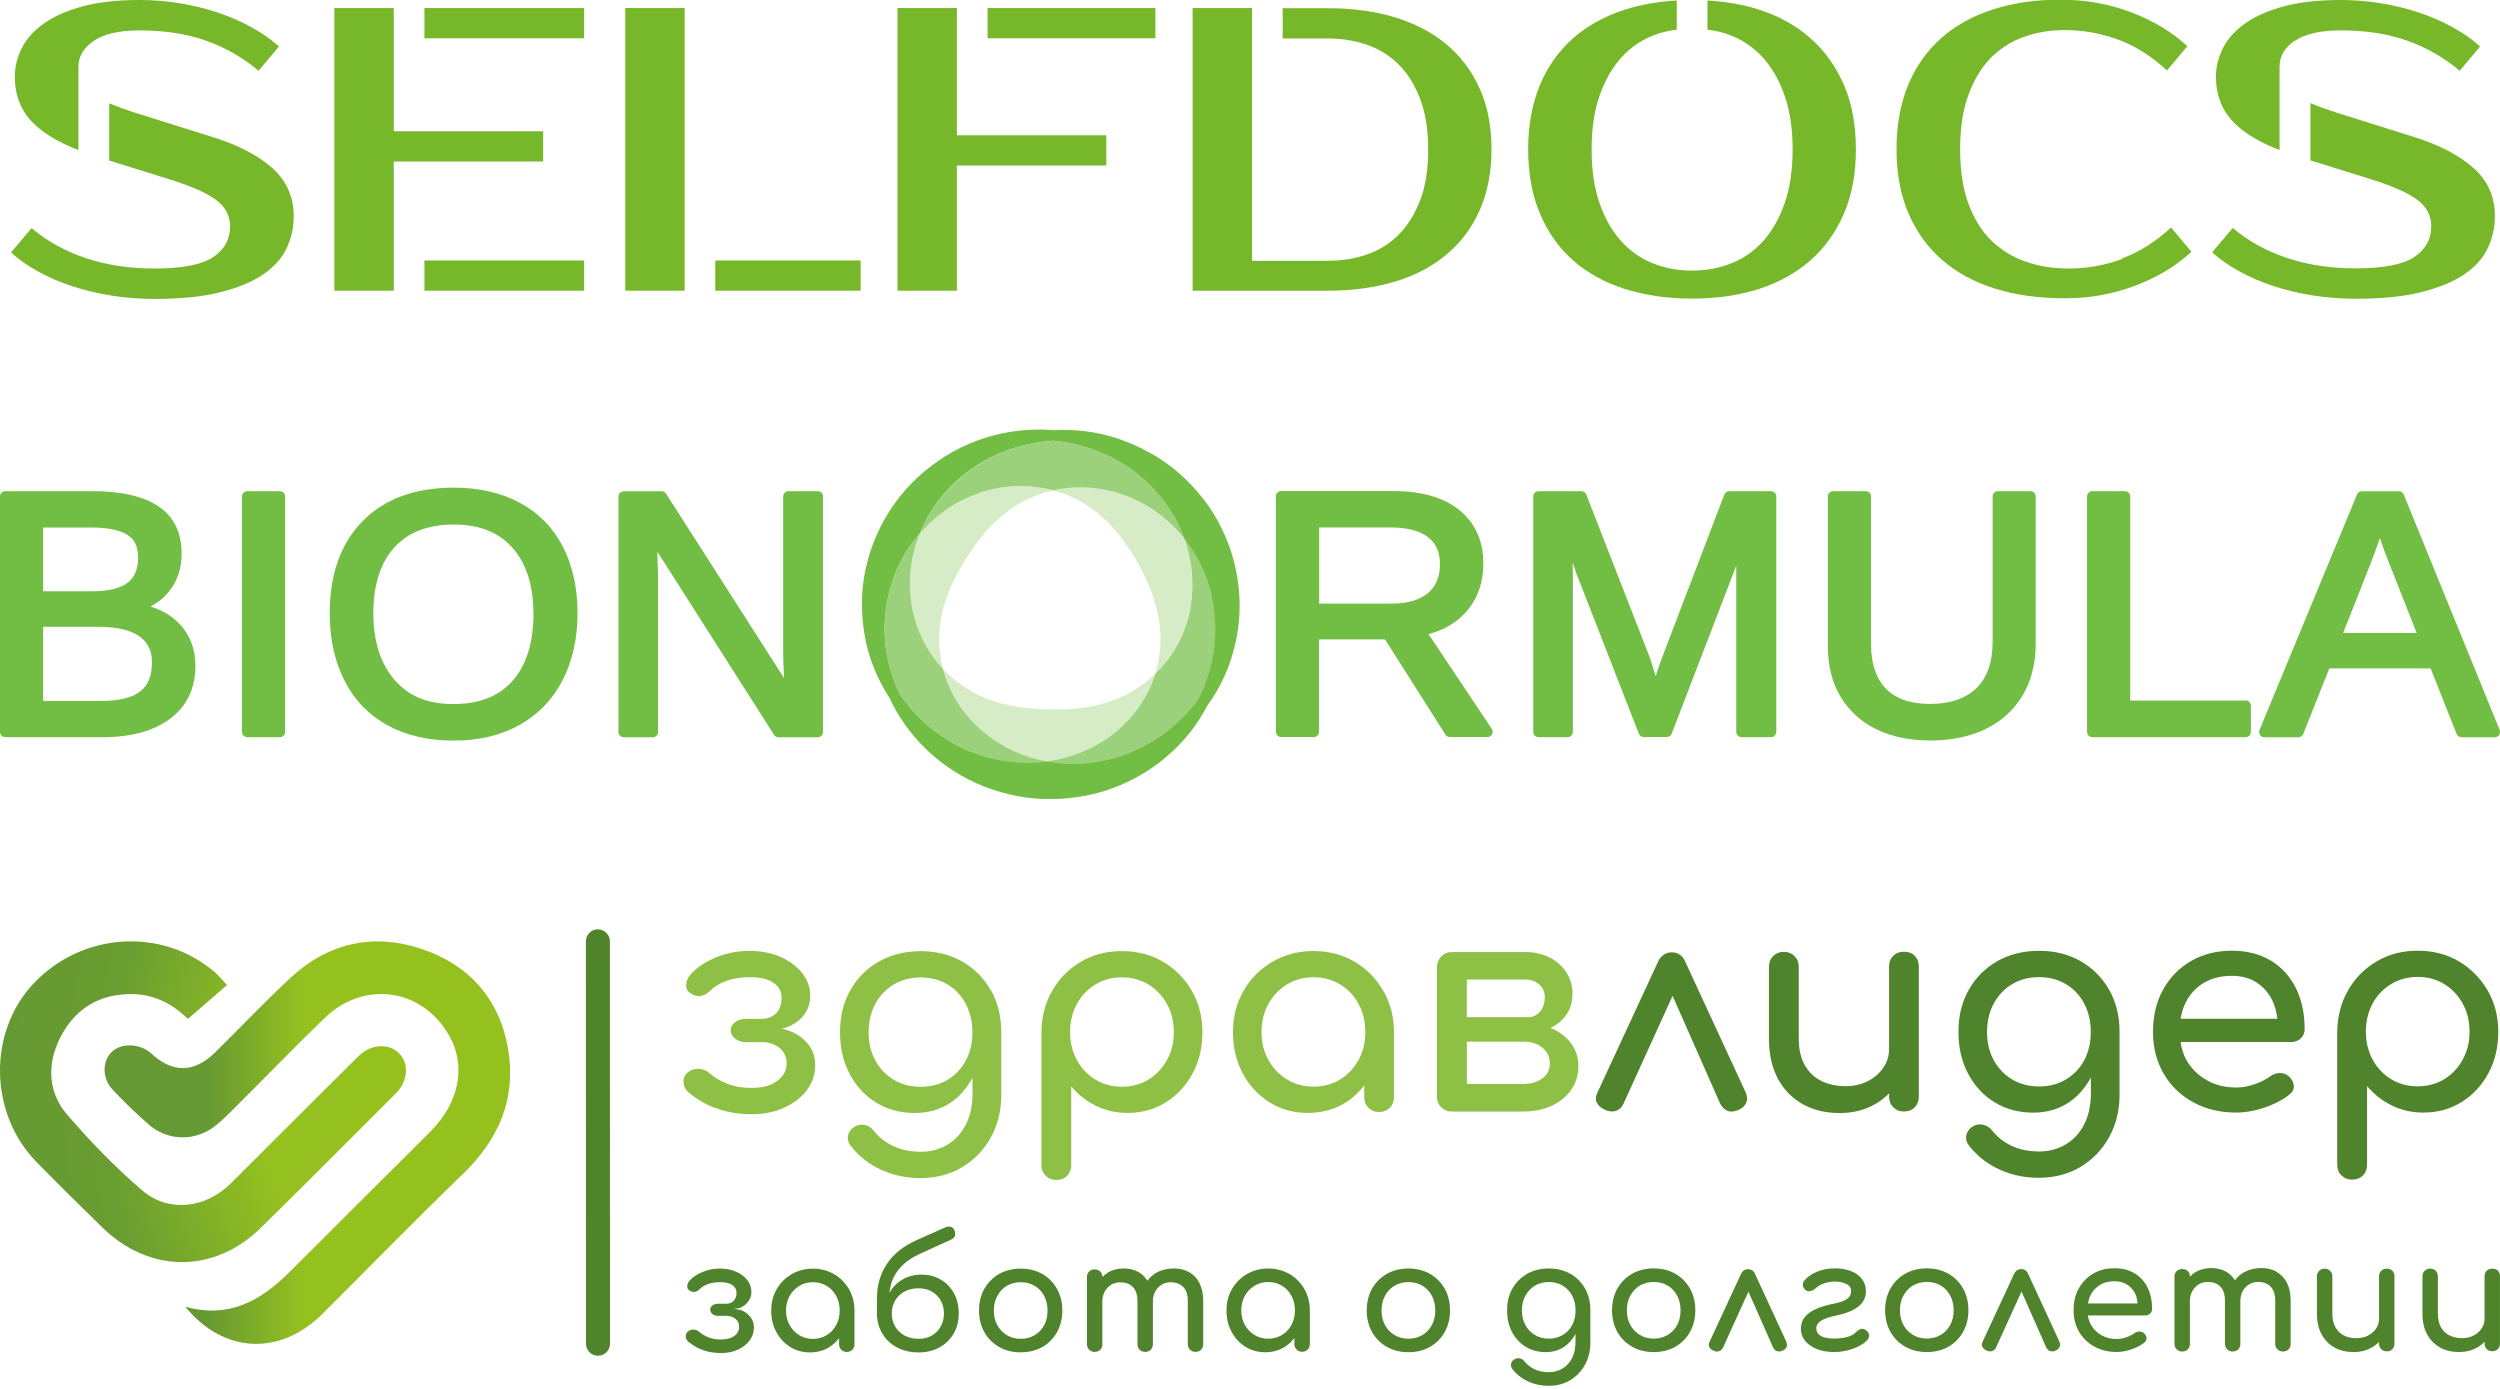 <svg width="360" height="200" viewBox="0 0 360 200" fill="none" xmlns="http://www.w3.org/2000/svg">
<g clip-path="url(#clip0_1281_389)">
<path d="M114.251 148.687C113.724 148.428 113.148 148.249 112.548 148.136C112.994 148.039 113.424 147.893 113.837 147.699C114.689 147.294 115.378 146.72 115.897 145.975C116.416 145.23 116.676 144.372 116.676 143.393C116.676 142.219 116.295 141.143 115.54 140.164C114.778 139.184 113.74 138.399 112.426 137.808C111.113 137.217 109.596 136.926 107.877 136.926C106.223 136.926 104.642 137.242 103.125 137.857C101.609 138.472 100.401 139.273 99.508 140.253C99.087 140.698 98.86 141.192 98.811 141.726C98.771 142.26 98.933 142.665 99.298 142.94C99.776 143.304 100.271 143.466 100.79 143.425C101.309 143.385 101.795 143.134 102.241 142.689C102.89 142.041 103.701 141.556 104.682 141.216C105.663 140.884 106.758 140.714 107.966 140.714C109.45 140.714 110.594 140.981 111.372 141.515C112.159 142.041 112.548 142.77 112.548 143.701C112.548 144.542 112.321 145.239 111.859 145.797C111.397 146.355 110.699 146.663 109.775 146.72H107.415C106.799 146.72 106.28 146.882 105.858 147.181C105.436 147.489 105.225 147.885 105.225 148.355C105.225 148.824 105.436 149.237 105.858 149.569C106.28 149.909 106.799 150.071 107.415 150.071H109.815C110.797 150.095 111.616 150.378 112.281 150.929C112.937 151.471 113.27 152.207 113.27 153.13C113.27 154.166 112.816 155.016 111.899 155.672C110.991 156.335 109.759 156.659 108.218 156.659C106.904 156.659 105.736 156.457 104.723 156.052C103.709 155.647 102.866 155.154 102.201 154.563C101.779 154.174 101.268 153.956 100.668 153.915C100.06 153.875 99.557 154.02 99.135 154.36C98.657 154.725 98.422 155.194 98.422 155.769C98.422 156.343 98.649 156.837 99.095 157.258C99.768 157.841 100.563 158.383 101.471 158.869C102.379 159.362 103.409 159.743 104.544 160.026C105.68 160.309 106.92 160.447 108.266 160.447C110.002 160.447 111.559 160.131 112.937 159.5C114.316 158.869 115.403 158.027 116.197 156.959C116.992 155.898 117.389 154.692 117.389 153.349C117.389 152.313 117.105 151.39 116.546 150.597C115.978 149.804 115.216 149.164 114.251 148.687Z" fill="#8FC046"/>
<path d="M142.657 142.568C141.66 140.819 140.297 139.443 138.554 138.456C136.818 137.46 134.823 136.967 132.577 136.967C130.331 136.967 128.296 137.468 126.56 138.456C124.825 139.443 123.454 140.819 122.457 142.568C121.46 144.324 120.965 146.339 120.965 148.638C120.965 150.937 121.427 152.912 122.36 154.668C123.284 156.424 124.557 157.792 126.171 158.78C127.785 159.775 129.642 160.269 131.75 160.269C133.688 160.269 135.399 159.767 136.883 158.78C138.197 157.906 139.219 156.683 140.038 155.21V157.412C140.038 159.233 139.705 160.771 139.032 162.034C138.359 163.296 137.459 164.243 136.324 164.891C135.188 165.538 133.94 165.854 132.602 165.854C131.142 165.854 129.836 165.587 128.685 165.061C127.533 164.535 126.585 163.79 125.822 162.835C125.49 162.39 125.044 162.106 124.5 161.993C123.957 161.88 123.43 161.993 122.927 162.325C122.481 162.632 122.206 163.037 122.108 163.547C122.011 164.049 122.141 164.543 122.506 165.02C123.714 166.534 125.19 167.683 126.925 168.468C128.66 169.253 130.526 169.642 132.52 169.642C134.823 169.642 136.851 169.108 138.602 168.047C140.354 166.979 141.724 165.546 142.706 163.741C143.687 161.936 144.181 159.929 144.181 157.711V148.638C144.181 146.339 143.679 144.324 142.681 142.568H142.657ZM136.453 155.486C135.334 156.157 134.045 156.497 132.585 156.497C131.126 156.497 129.836 156.165 128.709 155.494C127.59 154.822 126.706 153.899 126.057 152.725C125.409 151.552 125.084 150.192 125.084 148.654C125.084 147.116 125.409 145.748 126.049 144.559C126.69 143.369 127.582 142.438 128.701 141.766C129.82 141.094 131.118 140.755 132.577 140.755C134.037 140.755 135.326 141.094 136.445 141.766C137.564 142.438 138.448 143.369 139.073 144.559C139.697 145.748 140.021 147.116 140.021 148.654C140.021 150.192 139.705 151.552 139.073 152.725C138.44 153.899 137.564 154.822 136.445 155.494L136.453 155.486Z" fill="#8FC046"/>
<path d="M167.465 138.488C165.729 137.46 163.75 136.958 161.529 136.958C159.339 136.958 157.377 137.468 155.641 138.488C153.906 139.508 152.527 140.9 151.522 142.665C150.508 144.437 149.989 146.42 149.965 148.63V167.78C149.965 168.395 150.176 168.913 150.581 169.31C150.987 169.715 151.497 169.917 152.114 169.917C152.73 169.917 153.273 169.715 153.671 169.31C154.06 168.905 154.255 168.395 154.255 167.78V156.441C155.236 157.614 156.42 158.545 157.806 159.233C159.201 159.921 160.718 160.261 162.372 160.261C164.424 160.261 166.256 159.751 167.886 158.731C169.516 157.711 170.797 156.327 171.738 154.571C172.679 152.823 173.149 150.84 173.149 148.622C173.149 146.404 172.63 144.429 171.608 142.657C170.587 140.892 169.208 139.5 167.465 138.48V138.488ZM168.04 152.644C167.383 153.834 166.491 154.773 165.372 155.461C164.253 156.149 162.972 156.489 161.545 156.489C160.142 156.489 158.877 156.149 157.733 155.461C156.598 154.773 155.706 153.834 155.066 152.644C154.417 151.455 154.092 150.119 154.092 148.63C154.092 147.141 154.417 145.765 155.066 144.575C155.714 143.385 156.598 142.446 157.733 141.766C158.869 141.078 160.134 140.738 161.545 140.738C162.972 140.738 164.253 141.078 165.372 141.766C166.491 142.454 167.383 143.385 168.04 144.575C168.705 145.765 169.03 147.116 169.03 148.63C169.03 150.143 168.705 151.455 168.04 152.644Z" fill="#8FC046"/>
<path d="M199.182 142.657C198.16 140.892 196.782 139.5 195.038 138.48C193.303 137.46 191.341 136.95 189.151 136.95C186.962 136.95 184.991 137.46 183.24 138.488C181.488 139.508 180.101 140.9 179.08 142.665C178.05 144.429 177.547 146.42 177.547 148.63C177.547 150.84 178.017 152.823 178.958 154.571C179.899 156.327 181.18 157.711 182.81 158.731C184.44 159.751 186.272 160.261 188.324 160.261C190.376 160.261 192.208 159.751 193.838 158.731C194.86 158.092 195.695 157.25 196.449 156.319V157.995C196.449 158.61 196.652 159.12 197.058 159.524C197.463 159.929 197.974 160.131 198.59 160.131C199.207 160.131 199.717 159.929 200.123 159.524C200.528 159.12 200.731 158.61 200.731 157.995V148.63C200.731 146.42 200.212 144.429 199.19 142.665L199.182 142.657ZM195.63 152.628C194.982 153.818 194.098 154.765 192.979 155.445C191.86 156.133 190.578 156.473 189.151 156.473C187.724 156.473 186.475 156.133 185.34 155.445C184.205 154.757 183.304 153.826 182.648 152.636C181.991 151.447 181.658 150.111 181.658 148.622C181.658 147.133 181.983 145.757 182.648 144.567C183.304 143.377 184.205 142.438 185.34 141.75C186.475 141.062 187.748 140.722 189.151 140.722C190.554 140.722 191.86 141.062 192.979 141.75C194.098 142.438 194.982 143.369 195.63 144.559C196.279 145.748 196.604 147.1 196.604 148.614C196.604 150.127 196.279 151.439 195.639 152.628H195.63Z" fill="#8FC046"/>
<path d="M226.279 150.313C225.606 149.374 224.673 148.638 223.481 148.104C223.408 148.071 223.319 148.063 223.246 148.031C223.733 147.796 224.203 147.521 224.616 147.157C225.833 146.105 226.441 144.769 226.441 143.142C226.441 141.969 226.149 140.924 225.557 140.018C224.965 139.111 224.162 138.391 223.132 137.873C222.103 137.355 220.935 137.096 219.621 137.096H209.104C209.104 137.096 209.079 137.096 209.063 137.096C208.479 137.096 207.984 137.29 207.587 137.679C207.19 138.067 206.971 138.577 206.914 139.192V157.922C206.914 158.537 207.125 159.055 207.53 159.451C207.936 159.848 208.447 160.059 209.063 160.059H219.37C220.911 160.059 222.281 159.775 223.473 159.217C224.665 158.658 225.598 157.889 226.271 156.902C226.944 155.922 227.284 154.806 227.284 153.543C227.284 152.28 226.944 151.228 226.271 150.289L226.279 150.313ZM219.629 141.054C220.44 141.054 221.113 141.297 221.648 141.766C222.176 142.244 222.451 142.843 222.451 143.571C222.451 144.413 222.224 145.101 221.778 145.651C221.332 146.194 220.748 146.469 220.051 146.469H219.378H211.22V141.054H219.637H219.629ZM222.119 155.267C221.421 155.809 220.505 156.084 219.386 156.084H211.228V149.998H219.386C220.513 149.998 221.421 150.289 222.127 150.88C222.824 151.463 223.181 152.224 223.181 153.146C223.181 154.012 222.832 154.716 222.127 155.267H222.119Z" fill="#8FC046"/>
<path d="M242.701 138.529C242.498 138.051 242.239 137.703 241.898 137.476C241.558 137.25 241.185 137.136 240.763 137.136C239.839 137.136 239.165 137.598 238.744 138.521L230.043 157.299C229.759 157.857 229.726 158.351 229.937 158.772C230.148 159.193 230.521 159.524 231.048 159.783C231.632 160.067 232.175 160.123 232.67 159.97C233.157 159.816 233.53 159.468 233.781 158.942L240.852 143.401L247.713 158.942C248.021 159.5 248.402 159.848 248.848 159.994C249.294 160.14 249.829 160.059 250.445 159.783C250.924 159.557 251.256 159.233 251.459 158.796C251.654 158.359 251.621 157.865 251.378 157.307L242.701 138.537V138.529Z" fill="#4F842C"/>
<path d="M275.725 137.638C275.336 137.242 274.817 137.047 274.168 137.047C273.519 137.047 273.033 137.242 272.636 137.638C272.23 138.027 272.027 138.545 272.027 139.192V151.05C272.027 152.054 271.752 152.952 271.192 153.761C270.625 154.579 269.878 155.218 268.938 155.696C267.997 156.173 266.927 156.408 265.718 156.408C264.51 156.408 263.318 156.165 262.304 155.672C261.291 155.186 260.496 154.425 259.904 153.405C259.312 152.385 259.02 151.09 259.02 149.52V139.2C259.02 138.585 258.809 138.067 258.404 137.671C257.998 137.266 257.488 137.064 256.871 137.064C256.255 137.064 255.744 137.266 255.339 137.671C254.933 138.075 254.73 138.585 254.73 139.2V149.528C254.73 151.851 255.176 153.81 256.06 155.413C256.944 157.007 258.153 158.221 259.677 159.047C261.21 159.872 262.937 160.277 264.875 160.277C266.813 160.277 268.427 159.872 269.903 159.063C270.714 158.618 271.403 158.059 272.027 157.436V157.922C272.027 158.537 272.23 159.055 272.636 159.451C273.041 159.856 273.552 160.058 274.168 160.058C274.785 160.058 275.336 159.856 275.725 159.451C276.114 159.047 276.309 158.537 276.309 157.922V139.192C276.309 138.545 276.106 138.027 275.717 137.638H275.725Z" fill="#4F842C"/>
<path d="M303.708 142.519C302.71 140.771 301.34 139.403 299.604 138.407C297.869 137.412 295.874 136.918 293.628 136.918C291.357 136.918 289.346 137.42 287.611 138.407C285.876 139.395 284.505 140.771 283.508 142.519C282.51 144.275 282.016 146.291 282.016 148.589C282.016 150.856 282.478 152.863 283.41 154.619C284.343 156.376 285.608 157.744 287.222 158.731C288.835 159.727 290.692 160.22 292.801 160.22C294.739 160.22 296.45 159.719 297.934 158.731C299.248 157.857 300.269 156.635 301.088 155.17V157.371C301.088 159.192 300.756 160.73 300.083 161.993C299.41 163.256 298.502 164.203 297.366 164.85C296.231 165.498 294.99 165.813 293.644 165.813C292.185 165.813 290.879 165.554 289.727 165.02C288.576 164.494 287.627 163.749 286.865 162.794C286.524 162.349 286.086 162.066 285.535 161.952C284.992 161.839 284.465 161.952 283.962 162.284C283.516 162.592 283.24 162.997 283.143 163.506C283.046 164.008 283.175 164.502 283.54 164.98C284.748 166.493 286.224 167.643 287.96 168.428C289.695 169.213 291.568 169.601 293.555 169.601C295.858 169.601 297.877 169.067 299.637 168.007C301.397 166.938 302.759 165.506 303.74 163.701C304.721 161.896 305.216 159.888 305.216 157.671V148.597C305.216 146.299 304.713 144.283 303.716 142.527L303.708 142.519ZM300.132 152.669C299.507 153.842 298.623 154.765 297.504 155.437C296.385 156.109 295.096 156.449 293.636 156.449C292.176 156.449 290.887 156.117 289.76 155.445C288.633 154.773 287.757 153.85 287.108 152.677C286.459 151.503 286.135 150.143 286.135 148.606C286.135 147.068 286.459 145.7 287.1 144.51C287.741 143.32 288.625 142.389 289.752 141.718C290.871 141.046 292.16 140.706 293.62 140.706C295.08 140.706 296.369 141.046 297.496 141.718C298.615 142.389 299.499 143.32 300.123 144.51C300.756 145.7 301.072 147.068 301.072 148.606C301.072 150.143 300.756 151.503 300.123 152.677L300.132 152.669Z" fill="#4F842C"/>
<path d="M327.028 138.351C325.455 137.379 323.574 136.902 321.392 136.902C319.211 136.902 317.208 137.395 315.497 138.391C313.786 139.387 312.448 140.763 311.483 142.511C310.51 144.267 310.031 146.283 310.031 148.581C310.031 150.848 310.542 152.855 311.572 154.611C312.594 156.368 314.013 157.736 315.821 158.723C317.63 159.719 319.697 160.212 322.025 160.212C323.314 160.212 324.668 159.97 326.087 159.492C327.507 159.014 328.691 158.399 329.639 157.647C330.118 157.282 330.345 156.845 330.312 156.343C330.28 155.842 330.029 155.38 329.55 154.959C329.185 154.652 328.755 154.506 328.269 154.514C327.774 154.53 327.32 154.692 326.898 155C326.339 155.421 325.601 155.785 324.693 156.117C323.784 156.441 322.892 156.602 322.025 156.602C320.427 156.602 319.008 156.254 317.776 155.55C316.543 154.846 315.57 153.899 314.872 152.693C314.41 151.9 314.151 150.993 313.997 150.046H329.939C330.499 150.046 330.961 149.868 331.326 149.512C331.691 149.164 331.869 148.727 331.869 148.193C331.869 145.983 331.456 144.024 330.629 142.333C329.801 140.641 328.601 139.306 327.028 138.342V138.351ZM317.289 141.572C318.424 140.868 319.795 140.52 321.392 140.52C322.795 140.52 323.987 140.843 324.968 141.491C325.95 142.13 326.704 143.005 327.239 144.113C327.612 144.89 327.823 145.773 327.944 146.695H314.005C314.151 145.902 314.362 145.149 314.694 144.453C315.286 143.231 316.146 142.276 317.281 141.572H317.289Z" fill="#4F842C"/>
<path d="M358.21 142.608C357.18 140.852 355.802 139.459 354.066 138.431C352.331 137.404 350.352 136.902 348.13 136.902C345.941 136.902 343.979 137.412 342.235 138.44C340.5 139.459 339.121 140.852 338.116 142.616C337.102 144.381 336.591 146.372 336.559 148.581V167.732C336.559 168.347 336.769 168.865 337.175 169.261C337.58 169.658 338.091 169.868 338.708 169.868C339.324 169.868 339.875 169.666 340.265 169.261C340.662 168.857 340.856 168.347 340.856 167.732V156.392C341.838 157.566 343.022 158.496 344.408 159.184C345.795 159.872 347.32 160.212 348.974 160.212C351.017 160.212 352.858 159.702 354.488 158.683C356.118 157.663 357.399 156.279 358.34 154.522C359.281 152.774 359.751 150.791 359.751 148.581C359.751 146.372 359.24 144.381 358.218 142.616L358.21 142.608ZM354.634 152.588C353.977 153.778 353.085 154.717 351.966 155.405C350.847 156.093 349.566 156.432 348.139 156.432C346.736 156.432 345.462 156.093 344.327 155.405C343.192 154.717 342.3 153.778 341.659 152.588C341.019 151.398 340.686 150.063 340.686 148.573C340.686 147.084 341.011 145.708 341.651 144.518C342.3 143.328 343.184 142.389 344.319 141.71C345.454 141.022 346.728 140.682 348.13 140.674C349.566 140.674 350.839 141.013 351.958 141.701C353.077 142.389 353.969 143.32 354.626 144.51C355.291 145.7 355.615 147.052 355.615 148.565C355.615 150.079 355.291 151.39 354.626 152.58L354.634 152.588Z" fill="#4F842C"/>
<path d="M106.953 188.76C106.571 188.573 106.117 188.525 105.663 188.476C106.036 188.436 106.409 188.403 106.734 188.25C107.18 188.039 107.528 187.74 107.796 187.351C108.064 186.971 108.201 186.526 108.201 186.016C108.201 185.409 108.007 184.85 107.618 184.34C107.228 183.839 106.685 183.434 106.004 183.126C105.315 182.827 104.536 182.673 103.652 182.673C102.768 182.673 101.974 182.835 101.195 183.151C100.408 183.466 99.784 183.879 99.322 184.389C99.103 184.624 98.981 184.875 98.965 185.15C98.941 185.425 99.022 185.635 99.216 185.781C99.46 185.967 99.719 186.056 99.987 186.032C100.254 186.016 100.506 185.886 100.733 185.652C101.065 185.32 101.487 185.069 101.998 184.891C102.509 184.713 103.068 184.632 103.693 184.632C104.463 184.632 105.047 184.769 105.452 185.045C105.858 185.32 106.061 185.692 106.061 186.178C106.061 186.615 105.939 186.971 105.696 187.262C105.461 187.554 105.096 187.716 104.617 187.74H103.401C103.085 187.74 102.817 187.821 102.598 187.983C102.379 188.144 102.274 188.347 102.274 188.59C102.274 188.832 102.379 189.043 102.598 189.221C102.817 189.391 103.085 189.48 103.409 189.48H104.65C105.16 189.496 105.582 189.642 105.923 189.925C106.263 190.208 106.434 190.589 106.434 191.066C106.434 191.601 106.198 192.038 105.728 192.378C105.258 192.718 104.625 192.888 103.822 192.888C103.141 192.888 102.541 192.782 102.014 192.572C101.487 192.361 101.057 192.102 100.709 191.803C100.49 191.601 100.222 191.487 99.914 191.463C99.598 191.447 99.338 191.52 99.119 191.69C98.868 191.876 98.746 192.119 98.746 192.418C98.746 192.718 98.86 192.968 99.095 193.187C99.444 193.487 99.857 193.77 100.327 194.021C100.798 194.272 101.333 194.474 101.917 194.62C102.501 194.765 103.149 194.838 103.839 194.838C104.739 194.838 105.542 194.676 106.255 194.353C106.961 194.029 107.528 193.584 107.942 193.033C108.356 192.483 108.566 191.86 108.566 191.164C108.566 190.629 108.42 190.152 108.128 189.739C107.837 189.326 107.439 188.994 106.945 188.752L106.953 188.76Z" fill="#4F842C"/>
<path d="M120.105 183.482C119.205 182.956 118.183 182.689 117.056 182.689C115.929 182.689 114.907 182.956 113.999 183.482C113.09 184.009 112.369 184.729 111.841 185.644C111.314 186.558 111.047 187.586 111.055 188.727C111.055 189.869 111.298 190.896 111.785 191.803C112.271 192.71 112.936 193.43 113.78 193.956C114.623 194.482 115.572 194.749 116.634 194.749C117.696 194.749 118.645 194.482 119.48 193.948C120.007 193.616 120.437 193.187 120.826 192.71V193.576C120.826 193.891 120.932 194.158 121.143 194.369C121.354 194.579 121.621 194.684 121.937 194.684C122.254 194.684 122.521 194.579 122.732 194.369C122.943 194.158 123.048 193.891 123.048 193.576V188.727C123.048 187.578 122.781 186.55 122.254 185.644C121.727 184.737 121.013 184.009 120.113 183.482H120.105ZM120.413 190.807C120.08 191.423 119.626 191.908 119.042 192.264C118.459 192.62 117.802 192.799 117.064 192.799C116.326 192.799 115.685 192.62 115.093 192.264C114.501 191.908 114.039 191.423 113.698 190.807C113.358 190.192 113.188 189.496 113.188 188.727C113.188 187.958 113.358 187.246 113.698 186.631C114.039 186.016 114.509 185.53 115.093 185.174C115.677 184.818 116.342 184.64 117.064 184.64C117.786 184.64 118.459 184.81 119.042 185.166C119.626 185.522 120.08 186.008 120.413 186.623C120.745 187.238 120.916 187.934 120.916 188.719C120.916 189.504 120.753 190.176 120.413 190.799V190.807Z" fill="#4F842C"/>
<path d="M135.473 184.268C134.662 183.79 133.738 183.547 132.7 183.547C131.662 183.547 130.729 183.79 129.926 184.268C129.14 184.737 128.532 185.368 128.078 186.17C128.159 185.53 128.28 184.915 128.507 184.348C128.816 183.555 129.302 182.843 129.951 182.204C130.6 181.564 131.443 181.014 132.457 180.552L136.876 178.537C137.257 178.359 137.468 178.165 137.525 177.938C137.573 177.711 137.541 177.46 137.444 177.185C137.346 176.926 137.176 176.756 136.941 176.675C136.706 176.594 136.446 176.611 136.154 176.732L132.084 178.537C130.105 179.419 128.653 180.577 127.721 181.993C126.788 183.41 126.31 184.98 126.294 186.688L126.277 189.14C126.294 190.233 126.553 191.196 127.064 192.046C127.575 192.896 128.272 193.559 129.18 194.037C130.081 194.514 131.11 194.749 132.27 194.749C133.43 194.749 134.403 194.506 135.279 194.029C136.146 193.551 136.827 192.888 137.322 192.038C137.817 191.188 138.06 190.225 138.06 189.132C138.06 188.039 137.833 187.068 137.371 186.234C136.909 185.401 136.284 184.745 135.473 184.268ZM135.457 191.026C135.149 191.576 134.719 192.005 134.176 192.321C133.632 192.629 132.992 192.79 132.27 192.79C131.548 192.79 130.851 192.629 130.267 192.321C129.683 192.005 129.237 191.584 128.905 191.034C128.58 190.484 128.418 189.852 128.418 189.14C128.418 188.428 128.58 187.805 128.905 187.262C129.229 186.72 129.683 186.291 130.267 185.975C130.851 185.668 131.516 185.514 132.27 185.514C133.024 185.514 133.632 185.668 134.176 185.975C134.719 186.291 135.149 186.712 135.457 187.262C135.773 187.805 135.927 188.428 135.927 189.14C135.927 189.852 135.765 190.484 135.457 191.034V191.026Z" fill="#4F842C"/>
<path d="M150.079 183.45C149.179 182.94 148.141 182.681 146.989 182.681C145.838 182.681 144.776 182.94 143.875 183.45C142.975 183.968 142.27 184.68 141.751 185.579C141.24 186.485 140.98 187.529 140.98 188.719C140.98 189.909 141.24 190.929 141.751 191.835C142.262 192.742 142.975 193.446 143.875 193.964C144.776 194.482 145.814 194.733 146.989 194.733C148.165 194.733 149.203 194.474 150.103 193.964C151.003 193.446 151.701 192.734 152.212 191.827C152.714 190.921 152.974 189.885 152.974 188.711C152.974 187.521 152.714 186.477 152.195 185.571C151.685 184.664 150.971 183.96 150.071 183.442L150.079 183.45ZM150.355 190.832C150.03 191.439 149.576 191.924 148.992 192.264C148.408 192.604 147.744 192.79 146.989 192.79C146.235 192.79 145.562 192.612 144.986 192.264C144.411 191.916 143.948 191.439 143.616 190.832C143.283 190.225 143.113 189.52 143.113 188.727C143.113 187.926 143.275 187.222 143.616 186.607C143.948 185.991 144.403 185.514 144.986 185.158C145.57 184.81 146.235 184.64 146.989 184.64C147.744 184.64 148.408 184.81 148.992 185.158C149.576 185.506 150.022 185.983 150.355 186.607C150.687 187.23 150.841 187.926 150.849 188.727C150.849 189.52 150.687 190.225 150.363 190.832H150.355Z" fill="#4F842C"/>
<path d="M172.746 184.794C172.389 184.089 171.895 183.563 171.254 183.199C170.613 182.835 169.884 182.657 169.048 182.657C168.099 182.657 167.264 182.859 166.534 183.264C165.999 183.563 165.586 183.96 165.229 184.421C164.896 183.92 164.507 183.491 163.996 183.199C163.356 182.835 162.626 182.657 161.791 182.657C160.931 182.657 160.177 182.859 159.504 183.264C159.22 183.442 158.977 183.652 158.741 183.887C158.741 183.563 158.644 183.296 158.433 183.094C158.231 182.892 157.963 182.794 157.622 182.794C157.282 182.794 157.039 182.892 156.836 183.094C156.625 183.296 156.52 183.563 156.52 183.895V193.568C156.52 193.883 156.625 194.15 156.844 194.361C157.055 194.571 157.314 194.676 157.639 194.676C157.963 194.676 158.239 194.571 158.441 194.361C158.644 194.15 158.75 193.883 158.741 193.568V187.44C158.741 186.631 158.985 185.967 159.479 185.441C159.974 184.915 160.598 184.656 161.353 184.656C162.082 184.656 162.666 184.875 163.12 185.32C163.566 185.765 163.793 186.437 163.793 187.351V193.568C163.793 193.883 163.899 194.15 164.11 194.361C164.321 194.571 164.588 194.676 164.904 194.676C165.237 194.676 165.513 194.571 165.715 194.361C165.918 194.15 166.015 193.883 166.015 193.568V187.432C166.015 186.623 166.259 185.959 166.745 185.433C167.232 184.907 167.856 184.648 168.602 184.648C169.348 184.648 169.916 184.867 170.37 185.312C170.816 185.757 171.043 186.429 171.043 187.343V193.559C171.043 193.875 171.149 194.142 171.359 194.353C171.57 194.563 171.838 194.668 172.154 194.668C172.487 194.668 172.762 194.563 172.965 194.353C173.168 194.142 173.265 193.875 173.265 193.559V187.343C173.265 186.34 173.087 185.49 172.73 184.794H172.746Z" fill="#4F842C"/>
<path d="M185.671 183.458C184.771 182.932 183.749 182.665 182.622 182.665C181.495 182.665 180.465 182.932 179.565 183.458C178.657 183.984 177.943 184.705 177.408 185.619C176.873 186.534 176.613 187.562 176.613 188.703C176.613 189.844 176.857 190.872 177.343 191.779C177.83 192.685 178.495 193.406 179.338 193.932C180.181 194.458 181.13 194.725 182.192 194.725C183.255 194.725 184.204 194.458 185.047 193.924C185.574 193.592 186.004 193.163 186.393 192.677V193.543C186.393 193.859 186.498 194.126 186.709 194.336C186.92 194.547 187.188 194.652 187.504 194.652C187.82 194.652 188.088 194.547 188.299 194.336C188.509 194.126 188.615 193.859 188.615 193.543V188.695C188.615 187.546 188.347 186.518 187.82 185.611C187.293 184.705 186.571 183.976 185.679 183.45L185.671 183.458ZM185.971 190.783C185.639 191.398 185.185 191.884 184.601 192.24C184.017 192.596 183.36 192.774 182.622 192.774C181.884 192.774 181.236 192.596 180.652 192.24C180.068 191.884 179.597 191.398 179.257 190.783C178.916 190.168 178.746 189.472 178.746 188.703C178.746 187.918 178.916 187.222 179.257 186.607C179.597 185.992 180.06 185.506 180.652 185.15C181.236 184.794 181.892 184.616 182.622 184.616C183.352 184.616 184.025 184.786 184.601 185.142C185.185 185.498 185.639 185.983 185.971 186.599C186.304 187.214 186.474 187.91 186.474 188.695C186.474 189.464 186.304 190.152 185.971 190.775V190.783Z" fill="#4F842C"/>
<path d="M205.907 183.434C205.007 182.924 203.969 182.665 202.818 182.665C201.666 182.665 200.604 182.924 199.704 183.434C198.803 183.952 198.098 184.664 197.579 185.563C197.068 186.469 196.809 187.513 196.809 188.703C196.809 189.893 197.068 190.913 197.579 191.819C198.09 192.726 198.803 193.43 199.704 193.948C200.604 194.466 201.642 194.717 202.818 194.717C203.993 194.717 205.031 194.458 205.931 193.94C206.832 193.422 207.529 192.718 208.04 191.811C208.543 190.905 208.802 189.869 208.802 188.695C208.802 187.505 208.543 186.461 208.024 185.554C207.513 184.648 206.799 183.944 205.899 183.426L205.907 183.434ZM206.183 190.807C205.858 191.414 205.404 191.9 204.82 192.248C204.237 192.596 203.572 192.774 202.818 192.774C202.063 192.774 201.39 192.596 200.815 192.248C200.239 191.9 199.777 191.423 199.444 190.816C199.112 190.208 198.941 189.504 198.941 188.711C198.941 187.91 199.103 187.206 199.444 186.59C199.777 185.975 200.231 185.498 200.815 185.142C201.398 184.794 202.063 184.624 202.818 184.624C203.572 184.624 204.237 184.794 204.82 185.142C205.404 185.49 205.85 185.967 206.183 186.582C206.515 187.198 206.669 187.902 206.677 188.703C206.677 189.496 206.515 190.2 206.191 190.807H206.183Z" fill="#4F842C"/>
<path d="M226.118 183.426C225.218 182.916 224.188 182.657 223.028 182.657C221.869 182.657 220.815 182.916 219.915 183.426C219.014 183.944 218.301 184.656 217.79 185.554C217.271 186.461 217.02 187.505 217.02 188.695C217.02 189.869 217.255 190.905 217.733 191.811C218.212 192.718 218.868 193.422 219.704 193.94C220.539 194.458 221.504 194.709 222.591 194.709C223.588 194.709 224.472 194.45 225.242 193.94C225.915 193.487 226.451 192.855 226.872 192.094V193.228C226.872 194.175 226.702 194.968 226.353 195.623C226.005 196.271 225.534 196.765 224.95 197.096C224.366 197.428 223.718 197.598 223.028 197.598C222.274 197.598 221.593 197.461 221.001 197.186C220.409 196.91 219.915 196.522 219.517 196.036C219.347 195.801 219.112 195.656 218.828 195.599C218.544 195.542 218.276 195.599 218.017 195.777C217.782 195.939 217.644 196.141 217.595 196.408C217.547 196.668 217.611 196.918 217.798 197.169C218.422 197.954 219.185 198.545 220.085 198.95C220.985 199.355 221.95 199.557 222.98 199.557C224.172 199.557 225.218 199.282 226.126 198.731C227.034 198.181 227.74 197.436 228.251 196.498C228.754 195.559 229.013 194.523 229.013 193.373V188.679C229.013 187.489 228.754 186.445 228.243 185.538C227.724 184.632 227.018 183.928 226.118 183.41V183.426ZM225.031 192.24C224.448 192.588 223.783 192.766 223.028 192.766C222.274 192.766 221.609 192.588 221.025 192.24C220.442 191.892 219.988 191.415 219.655 190.807C219.323 190.2 219.152 189.496 219.152 188.703C219.152 187.91 219.314 187.198 219.655 186.582C219.996 185.967 220.442 185.49 221.025 185.134C221.609 184.786 222.274 184.616 223.028 184.616C223.783 184.616 224.448 184.786 225.031 185.134C225.615 185.482 226.061 185.959 226.394 186.582C226.718 187.198 226.88 187.902 226.88 188.703C226.88 189.504 226.718 190.2 226.394 190.807C226.069 191.415 225.615 191.9 225.031 192.24Z" fill="#4F842C"/>
<path d="M241.231 183.418C240.331 182.908 239.293 182.649 238.142 182.649C236.966 182.649 235.928 182.908 235.028 183.418C234.128 183.936 233.422 184.648 232.903 185.546C232.392 186.453 232.133 187.497 232.133 188.687C232.133 189.877 232.392 190.896 232.903 191.803C233.414 192.709 234.128 193.414 235.028 193.932C235.928 194.45 236.966 194.701 238.142 194.701C239.318 194.701 240.356 194.442 241.256 193.924C242.156 193.406 242.853 192.701 243.364 191.795C243.867 190.888 244.126 189.852 244.126 188.679C244.126 187.489 243.867 186.445 243.348 185.538C242.837 184.632 242.123 183.928 241.223 183.41L241.231 183.418ZM241.507 190.799C241.183 191.406 240.729 191.892 240.145 192.232C239.561 192.572 238.896 192.758 238.142 192.758C237.388 192.758 236.715 192.58 236.139 192.232C235.563 191.884 235.101 191.406 234.768 190.799C234.436 190.192 234.266 189.488 234.266 188.695C234.266 187.894 234.428 187.189 234.768 186.574C235.101 185.959 235.555 185.482 236.139 185.125C236.723 184.777 237.388 184.607 238.142 184.607C238.896 184.607 239.561 184.777 240.145 185.125C240.729 185.473 241.175 185.951 241.507 186.574C241.84 187.197 241.994 187.894 242.002 188.695C242.002 189.488 241.84 190.192 241.515 190.799H241.507Z" fill="#4F842C"/>
<path d="M252.739 183.474C252.642 183.231 252.496 183.053 252.326 182.932C252.147 182.819 251.953 182.762 251.742 182.762C251.264 182.762 250.915 183.005 250.696 183.474L246.187 193.195C246.041 193.486 246.025 193.737 246.13 193.956C246.236 194.174 246.43 194.344 246.706 194.482C247.006 194.628 247.29 194.66 247.541 194.579C247.793 194.498 247.987 194.32 248.117 194.045L251.774 186L255.326 194.037C255.488 194.328 255.683 194.506 255.91 194.579C256.145 194.652 256.421 194.62 256.737 194.474C256.981 194.361 257.159 194.191 257.264 193.964C257.362 193.745 257.345 193.478 257.224 193.195L252.739 183.482V183.474Z" fill="#4F842C"/>
<path d="M267.969 191.382C267.709 191.455 267.474 191.601 267.271 191.819C266.971 192.143 266.55 192.378 266.022 192.523C265.495 192.669 264.855 192.75 264.101 192.75C263.257 192.75 262.625 192.629 262.203 192.378C261.781 192.135 261.562 191.787 261.546 191.334C261.53 190.896 261.741 190.524 262.179 190.217C262.617 189.909 263.403 189.634 264.555 189.407C265.949 189.1 266.987 188.663 267.669 188.088C268.35 187.521 268.69 186.809 268.69 185.967C268.69 185.239 268.488 184.632 268.09 184.138C267.693 183.644 267.158 183.272 266.493 183.021C265.828 182.77 265.082 182.641 264.271 182.641C263.314 182.641 262.438 182.803 261.652 183.126C260.857 183.45 260.249 183.887 259.811 184.421C259.624 184.656 259.559 184.907 259.624 185.182C259.689 185.457 259.859 185.684 260.135 185.854C260.297 185.951 260.5 185.967 260.768 185.894C261.027 185.822 261.27 185.684 261.481 185.482C261.814 185.182 262.235 184.947 262.73 184.786C263.233 184.624 263.736 184.543 264.246 184.543C264.855 184.543 265.398 184.656 265.86 184.883C266.322 185.101 266.558 185.449 266.558 185.911C266.558 186.372 266.379 186.728 266.031 187.011C265.682 187.295 265.017 187.537 264.028 187.74C263.038 187.926 262.195 188.185 261.489 188.501C260.784 188.824 260.249 189.213 259.876 189.674C259.503 190.136 259.324 190.694 259.324 191.35C259.324 192.005 259.527 192.58 259.941 193.09C260.354 193.592 260.922 193.988 261.643 194.272C262.365 194.555 263.176 194.693 264.092 194.693C265.009 194.693 265.958 194.539 266.817 194.223C267.677 193.916 268.342 193.519 268.82 193.041C269.039 192.807 269.144 192.564 269.144 192.305C269.144 192.046 269.023 191.811 268.771 191.609C268.496 191.382 268.228 191.301 267.961 191.366L267.969 191.382Z" fill="#4F842C"/>
<path d="M280.556 183.41C279.655 182.9 278.617 182.641 277.466 182.641C276.314 182.641 275.252 182.9 274.352 183.41C273.452 183.928 272.746 184.64 272.227 185.538C271.717 186.445 271.457 187.489 271.457 188.679C271.457 189.869 271.717 190.888 272.227 191.795C272.738 192.701 273.452 193.406 274.352 193.924C275.252 194.442 276.29 194.693 277.466 194.693C278.642 194.693 279.68 194.434 280.58 193.924C281.48 193.406 282.177 192.693 282.688 191.787C283.191 190.88 283.451 189.844 283.451 188.671C283.451 187.481 283.191 186.437 282.672 185.53C282.161 184.624 281.448 183.919 280.547 183.401L280.556 183.41ZM280.831 190.791C280.507 191.398 280.053 191.884 279.469 192.224C278.885 192.564 278.22 192.75 277.466 192.75C276.712 192.75 276.039 192.572 275.463 192.224C274.887 191.876 274.425 191.398 274.093 190.791C273.76 190.184 273.59 189.48 273.59 188.687C273.59 187.886 273.752 187.181 274.093 186.566C274.425 185.951 274.879 185.474 275.463 185.117C276.047 184.769 276.712 184.599 277.466 184.599C278.22 184.599 278.885 184.769 279.469 185.117C280.053 185.465 280.499 185.943 280.831 186.566C281.164 187.189 281.318 187.886 281.326 188.687C281.326 189.48 281.164 190.184 280.839 190.791H280.831Z" fill="#4F842C"/>
<path d="M292.064 183.458C291.966 183.215 291.82 183.037 291.65 182.916C291.472 182.803 291.277 182.746 291.066 182.746C290.588 182.746 290.239 182.989 290.02 183.458L285.511 193.171C285.365 193.462 285.349 193.713 285.455 193.932C285.56 194.15 285.755 194.32 286.03 194.458C286.33 194.604 286.614 194.636 286.866 194.555C287.117 194.474 287.312 194.296 287.441 194.021L291.099 185.984L294.65 194.021C294.813 194.312 295.007 194.49 295.234 194.563C295.469 194.636 295.745 194.604 296.061 194.458C296.305 194.345 296.483 194.175 296.589 193.948C296.686 193.729 296.67 193.462 296.548 193.179L292.064 183.466V183.458Z" fill="#4F842C"/>
<path d="M307.396 183.377C306.585 182.875 305.612 182.625 304.477 182.625C303.325 182.625 302.312 182.884 301.428 183.402C300.536 183.92 299.846 184.632 299.344 185.53C298.841 186.437 298.598 187.481 298.598 188.671C298.598 189.861 298.857 190.88 299.392 191.787C299.928 192.693 300.657 193.398 301.598 193.916C302.531 194.434 303.601 194.685 304.809 194.685C305.474 194.685 306.18 194.563 306.91 194.312C307.639 194.061 308.256 193.746 308.75 193.357C308.994 193.171 309.115 192.944 309.099 192.685C309.083 192.426 308.953 192.183 308.71 191.965C308.523 191.803 308.296 191.73 308.045 191.738C307.793 191.746 307.558 191.827 307.339 191.989C307.047 192.208 306.674 192.402 306.196 192.564C305.726 192.734 305.263 192.815 304.817 192.815C303.99 192.815 303.252 192.637 302.612 192.273C301.971 191.908 301.476 191.423 301.112 190.799C300.868 190.387 300.738 189.917 300.657 189.423H308.904C309.196 189.423 309.432 189.334 309.618 189.148C309.805 188.97 309.902 188.735 309.902 188.46C309.902 187.311 309.683 186.299 309.261 185.425C308.831 184.551 308.207 183.863 307.396 183.361V183.377ZM302.36 185.045C302.944 184.68 303.65 184.502 304.485 184.502C305.215 184.502 305.831 184.664 306.334 185.004C306.845 185.336 307.234 185.789 307.51 186.364C307.696 186.761 307.745 187.238 307.81 187.699H300.665C300.738 187.287 300.852 186.898 301.022 186.542C301.322 185.911 301.776 185.417 302.36 185.053V185.045Z" fill="#4F842C"/>
<path d="M327.859 183.143C327.219 182.778 326.489 182.6 325.654 182.6C324.713 182.6 323.878 182.803 323.14 183.207C322.613 183.499 322.191 183.903 321.834 184.365C321.502 183.863 321.113 183.434 320.602 183.143C319.961 182.778 319.231 182.6 318.396 182.6C317.561 182.6 316.782 182.803 316.109 183.207C315.825 183.385 315.574 183.596 315.347 183.831C315.347 183.507 315.25 183.24 315.047 183.037C314.844 182.835 314.577 182.738 314.236 182.738C313.912 182.738 313.652 182.835 313.441 183.037C313.23 183.24 313.125 183.507 313.125 183.839V193.511C313.125 193.827 313.23 194.094 313.441 194.304C313.652 194.515 313.92 194.62 314.236 194.62C314.568 194.62 314.844 194.515 315.047 194.304C315.25 194.094 315.347 193.827 315.347 193.511V187.376C315.347 186.574 315.59 185.903 316.085 185.385C316.58 184.858 317.204 184.599 317.958 184.599C318.712 184.599 319.272 184.818 319.718 185.263C320.164 185.708 320.391 186.38 320.391 187.295V193.511C320.391 193.827 320.496 194.094 320.715 194.304C320.926 194.515 321.186 194.62 321.51 194.62C321.834 194.62 322.11 194.515 322.313 194.304C322.515 194.094 322.621 193.827 322.613 193.511V187.384C322.613 186.574 322.856 185.911 323.343 185.385C323.829 184.858 324.445 184.599 325.2 184.599C325.929 184.599 326.513 184.818 326.959 185.263C327.405 185.708 327.632 186.38 327.632 187.295V193.511C327.632 193.827 327.738 194.094 327.957 194.304C328.168 194.515 328.427 194.62 328.751 194.62C329.076 194.62 329.352 194.515 329.554 194.304C329.757 194.094 329.862 193.827 329.854 193.511V187.295C329.854 186.291 329.676 185.441 329.319 184.737C328.962 184.033 328.468 183.507 327.827 183.143H327.859Z" fill="#4F842C"/>
<path d="M344.503 182.989C344.3 182.786 344.033 182.689 343.692 182.689C343.352 182.689 343.108 182.786 342.897 182.989C342.687 183.191 342.581 183.458 342.581 183.798V189.925C342.581 190.443 342.435 190.913 342.143 191.334C341.851 191.754 341.462 192.086 340.976 192.329C340.489 192.58 339.938 192.701 339.313 192.701C338.689 192.701 338.072 192.572 337.553 192.321C337.026 192.07 336.613 191.674 336.313 191.147C336.013 190.621 335.859 189.949 335.859 189.14V183.798C335.859 183.474 335.753 183.215 335.542 183.005C335.332 182.794 335.064 182.689 334.748 182.689C334.431 182.689 334.164 182.794 333.953 183.005C333.742 183.215 333.637 183.482 333.637 183.798V189.14C333.637 190.338 333.864 191.358 334.326 192.183C334.788 193.009 335.405 193.632 336.199 194.061C336.986 194.482 337.886 194.701 338.883 194.701C339.881 194.701 340.724 194.49 341.486 194.069C341.9 193.843 342.265 193.551 342.581 193.236V193.487C342.581 193.81 342.687 194.069 342.897 194.28C343.108 194.49 343.376 194.595 343.692 194.595C344.025 194.595 344.3 194.49 344.503 194.28C344.706 194.069 344.803 193.802 344.803 193.487V183.798C344.803 183.466 344.698 183.191 344.495 182.989H344.503Z" fill="#4F842C"/>
<path d="M359.998 183.79C359.998 183.458 359.901 183.183 359.698 182.981C359.496 182.778 359.228 182.681 358.887 182.681C358.547 182.681 358.304 182.778 358.093 182.981C357.882 183.183 357.776 183.458 357.776 183.79V189.917C357.776 190.435 357.631 190.905 357.339 191.325C357.047 191.746 356.657 192.078 356.171 192.321C355.684 192.572 355.133 192.693 354.508 192.693C353.884 192.693 353.268 192.564 352.749 192.313C352.222 192.062 351.808 191.665 351.508 191.139C351.208 190.613 351.054 189.941 351.054 189.132V183.79C351.054 183.466 350.949 183.207 350.738 182.997C350.527 182.786 350.259 182.681 349.943 182.681C349.627 182.681 349.359 182.786 349.148 182.997C348.937 183.207 348.832 183.474 348.832 183.79V189.132C348.832 190.33 349.059 191.35 349.521 192.175C349.984 193.001 350.6 193.624 351.395 194.053C352.181 194.482 353.081 194.693 354.079 194.693C355.076 194.693 355.919 194.482 356.682 194.061C357.095 193.835 357.46 193.543 357.776 193.219V193.47C357.776 193.794 357.882 194.053 358.093 194.264C358.304 194.474 358.571 194.579 358.887 194.579C359.22 194.579 359.496 194.474 359.698 194.264C359.901 194.053 359.998 193.786 359.998 193.47V183.782V183.79Z" fill="#4F842C"/>
<path d="M86.111 195.227C85.154 195.227 84.383 194.458 84.383 193.503L84.367 135.55C84.367 134.595 85.138 133.826 86.094 133.826C87.051 133.826 87.822 134.595 87.822 135.55L87.838 193.503C87.838 194.458 87.068 195.227 86.111 195.227Z" fill="#4F842C"/>
<path d="M26.68 188.169C32.916 189.917 37.522 187.319 41.609 183.248C48.396 176.481 55.192 169.723 61.971 162.948C66.131 158.788 67.161 153.535 64.712 149.18C60.868 142.341 52.483 141.078 46.742 146.598C42.412 150.767 38.244 155.105 33.986 159.346C32.997 160.334 32.024 161.346 30.921 162.187C28.091 164.365 24.198 164.316 21.506 162.001C19.657 160.415 17.914 158.699 16.235 156.934C14.694 155.308 14.694 152.863 16.073 151.495C17.435 150.136 20.184 150.233 21.782 151.706C24.88 154.555 27.94 154.509 30.962 151.568C34.627 147.966 38.146 144.211 41.917 140.73C47.294 135.761 53.74 134.336 60.625 136.619C67.493 138.893 71.921 143.79 73.162 151.042C74.386 158.229 71.808 164.098 66.602 169.116C59.766 175.704 53.148 182.511 46.426 189.205C40.32 195.284 32.202 194.936 26.68 188.169Z" fill="url(#paint0_linear_1281_389)"/>
<path d="M32.69 141.847C30.728 143.547 28.976 145.069 27.054 146.728C24.857 144.543 22.035 143.037 18.475 143.15C13.893 143.288 10.633 145.538 8.662 149.439C6.765 153.203 6.87 157.242 9.66 160.496C12.993 164.381 16.593 168.096 20.486 171.423C24.321 174.701 29.665 173.98 33.274 170.37C39.364 164.276 45.462 158.197 51.576 152.127C53.36 150.354 55.899 150.16 57.423 151.633C58.948 153.106 58.777 155.672 56.985 157.469C50.522 163.928 44.075 170.411 37.556 176.813C30.784 183.45 21.483 183.369 14.671 176.692C11.501 173.584 8.338 170.476 5.232 167.303C-1.571 160.334 -1.758 148.67 4.778 141.685C11.768 134.207 23.397 133.47 30.971 140.034C31.49 140.479 31.92 141.03 32.69 141.847Z" fill="url(#paint1_radial_1281_389)"/>
</g>
<g clip-path="url(#clip1_1281_389)">
<path d="M21.671 87.333C22.702 86.81 23.561 86.117 24.265 85.269C25.515 83.775 26.155 81.912 26.155 79.724C26.155 73.748 21.827 70.729 13.265 70.729H0.781C0.344 70.729 0 71.068 0 71.499V105.386C0 105.817 0.344 106.156 0.781 106.156H14.734C18.859 106.156 22.14 105.262 24.499 103.491C26.921 101.674 28.139 99.101 28.139 95.851C28.139 93.387 27.311 91.323 25.702 89.69C24.64 88.627 23.296 87.842 21.655 87.333H21.671ZM18.374 83.914C17.296 84.73 15.577 85.146 13.265 85.146H6.218V75.966H13.265C15.515 75.966 17.234 76.32 18.359 77.029C19.39 77.676 19.89 78.738 19.89 80.294C19.89 81.958 19.39 83.144 18.359 83.929L18.374 83.914ZM6.218 90.26H14.124C21.874 90.26 21.874 94.188 21.874 95.481C21.874 97.33 21.327 98.654 20.218 99.548C19.062 100.472 17.14 100.934 14.484 100.934H6.218V90.26Z" fill="#72BE44"/>
<path d="M40.277 70.729H35.621C35.19 70.729 34.84 71.074 34.84 71.499V105.386C34.84 105.811 35.19 106.156 35.621 106.156H40.277C40.709 106.156 41.058 105.811 41.058 105.386V71.499C41.058 71.074 40.709 70.729 40.277 70.729Z" fill="#72BE44"/>
<path d="M74.807 72.377C72.136 70.945 68.948 70.221 65.339 70.221C59.777 70.221 55.355 71.838 52.215 75.042C49.074 78.23 47.48 82.682 47.48 88.288C47.48 91.954 48.184 95.204 49.59 97.977C50.996 100.78 53.09 102.952 55.777 104.431C58.449 105.894 61.652 106.649 65.292 106.649C68.933 106.649 72.104 105.894 74.776 104.415C77.463 102.921 79.573 100.749 81.01 97.961C82.432 95.204 83.166 91.954 83.166 88.304C83.166 84.653 82.448 81.403 81.041 78.692C79.62 75.951 77.526 73.825 74.823 72.392L74.807 72.377ZM76.823 88.288C76.823 92.493 75.823 95.759 73.823 98.023C71.839 100.272 69.042 101.381 65.277 101.381C61.511 101.381 58.871 100.241 56.824 97.915C54.793 95.574 53.761 92.339 53.761 88.304C53.761 84.268 54.777 81.049 56.777 78.831C58.761 76.644 61.636 75.535 65.323 75.535C69.011 75.535 71.792 76.628 73.792 78.877C75.792 81.126 76.807 84.299 76.807 88.304L76.823 88.288Z" fill="#72BE44"/>
<path d="M117.76 70.729H113.558C113.12 70.729 112.776 71.068 112.776 71.499V93.726C112.776 94.65 112.823 95.944 112.901 97.638L95.918 71.099C95.777 70.868 95.527 70.744 95.261 70.744H89.84C89.402 70.744 89.059 71.083 89.059 71.514V105.401C89.059 105.832 89.402 106.171 89.84 106.171H93.98C94.418 106.171 94.761 105.832 94.761 105.401V82.867L94.652 79.432L111.464 105.817C111.604 106.048 111.854 106.171 112.12 106.171H117.729C118.167 106.171 118.51 105.832 118.51 105.401V71.499C118.51 71.068 118.167 70.729 117.729 70.729H117.76Z" fill="#72BE44"/>
<path d="M205.71 91.307C207.976 90.722 209.804 89.628 211.179 88.042C212.788 86.194 213.6 83.883 213.6 81.188C213.6 77.907 212.444 75.319 210.147 73.455C207.913 71.638 204.726 70.713 200.679 70.713H184.508C184.07 70.713 183.727 71.052 183.727 71.484V105.37C183.727 105.802 184.07 106.14 184.508 106.14H189.164C189.601 106.14 189.945 105.802 189.945 105.37V92.078H199.445L208.147 105.786C208.288 106.017 208.538 106.14 208.804 106.14H214.163C214.444 106.14 214.71 105.986 214.85 105.74C214.991 105.493 214.975 105.185 214.819 104.954L205.694 91.292L205.71 91.307ZM207.351 81.249C207.351 83.067 206.788 84.422 205.616 85.408C204.429 86.409 202.679 86.918 200.429 86.918H189.961V75.951H200.226C202.585 75.951 204.398 76.413 205.616 77.337C206.788 78.23 207.351 79.509 207.351 81.234V81.249Z" fill="#72BE44"/>
<path d="M255.022 70.729H249.038C248.71 70.729 248.428 70.929 248.303 71.222L239.335 94.696C239.179 95.066 238.898 95.897 238.46 97.237C238.46 97.284 238.429 97.33 238.413 97.376C238.148 96.452 237.866 95.574 237.585 94.727L228.429 71.222C228.32 70.929 228.023 70.729 227.695 70.729H221.57C221.133 70.729 220.789 71.068 220.789 71.499V105.386C220.789 105.817 221.133 106.156 221.57 106.156H225.711C226.148 106.156 226.492 105.817 226.492 105.386V82.759L226.461 80.987L226.992 82.558L235.992 105.647C236.101 105.94 236.398 106.14 236.726 106.14H239.991C240.319 106.14 240.601 105.94 240.726 105.647L249.6 82.558C249.741 82.204 249.882 81.819 250.022 81.419C250.022 81.865 250.022 82.312 250.022 82.774V105.386C250.022 105.817 250.366 106.156 250.803 106.156H255.006C255.444 106.156 255.788 105.817 255.788 105.386V71.499C255.788 71.068 255.444 70.729 255.006 70.729H255.022Z" fill="#72BE44"/>
<path d="M292.362 70.729H287.722C287.284 70.729 286.94 71.068 286.94 71.499V92.37C286.94 95.328 286.159 97.592 284.597 99.101C283.034 100.611 280.8 101.365 277.941 101.365C275.082 101.365 273.035 100.642 271.597 99.194C270.16 97.746 269.426 95.558 269.426 92.694V71.499C269.426 71.068 269.082 70.729 268.644 70.729H263.988C263.551 70.729 263.207 71.068 263.207 71.499V93.079C263.207 95.867 263.832 98.316 265.051 100.349C266.285 102.397 268.035 103.984 270.254 105.047C272.457 106.11 275.05 106.633 277.972 106.633C280.894 106.633 283.69 106.079 285.94 104.97C288.222 103.861 290.018 102.228 291.268 100.118C292.518 98.023 293.143 95.497 293.143 92.632V71.499C293.143 71.068 292.799 70.729 292.362 70.729Z" fill="#72BE44"/>
<path d="M323.347 100.873H306.754V71.499C306.754 71.068 306.41 70.729 305.972 70.729H301.316C300.879 70.729 300.535 71.068 300.535 71.499V105.386C300.535 105.817 300.879 106.156 301.316 106.156H323.347C323.784 106.156 324.128 105.817 324.128 105.386V101.627C324.128 101.196 323.784 100.857 323.347 100.857V100.873Z" fill="#72BE44"/>
<path d="M359.951 105.108L346.139 71.222C346.014 70.929 345.732 70.744 345.42 70.744H340.123C339.811 70.744 339.514 70.929 339.405 71.222L325.374 105.108C325.28 105.339 325.311 105.617 325.452 105.832C325.593 106.048 325.843 106.171 326.108 106.171H330.936C331.264 106.171 331.546 105.971 331.67 105.678L335.42 96.252H350.013L353.748 105.678C353.873 105.971 354.154 106.171 354.482 106.171H359.232C359.497 106.171 359.732 106.048 359.872 105.832C360.013 105.617 360.044 105.355 359.951 105.108ZM342.701 77.475C343.139 78.785 343.576 79.971 343.998 81.003L347.998 91.138H337.42L341.404 81.049C341.92 79.693 342.358 78.507 342.701 77.491V77.475Z" fill="#72BE44"/>
<path opacity="0.7" d="M174.386 85.424C173.714 82.605 172.37 79.894 170.573 77.614C170.667 77.861 170.745 78.107 170.823 78.353C171.698 81.234 171.933 84.222 171.48 87.195C171.026 90.075 169.808 92.925 167.995 95.22C167.495 95.851 166.949 96.452 166.37 97.022C165.824 98.763 164.995 100.426 163.933 101.92C162.214 104.323 159.886 106.31 157.23 107.65C155.199 108.667 153.027 109.344 150.777 109.652C152.09 109.899 153.433 110.022 154.777 109.991C157.808 109.945 160.839 109.298 163.605 108.035C166.355 106.772 168.839 104.985 170.87 102.783C171.448 102.151 171.995 101.489 172.511 100.796C173.542 98.824 174.292 96.698 174.683 94.511C175.214 91.492 175.12 88.427 174.401 85.439L174.386 85.424Z" fill="#72BE44"/>
<path opacity="0.3" d="M163.917 101.92C164.995 100.426 165.807 98.763 166.354 97.022C164.854 98.485 163.089 99.671 161.151 100.518C158.495 101.674 155.573 102.105 152.683 102.167C152.105 102.167 151.527 102.167 150.949 102.167C148.042 102.09 145.136 101.735 142.418 100.734C139.918 99.81 137.621 98.285 135.809 96.344C136.418 98.639 137.496 100.796 138.965 102.675C140.824 105.032 143.246 106.895 145.98 108.158C147.496 108.851 149.121 109.36 150.777 109.668C153.011 109.36 155.198 108.682 157.23 107.665C159.886 106.325 162.214 104.338 163.932 101.936L163.917 101.92Z" fill="#72BE44"/>
<path opacity="0.3" d="M136.245 86.224C137.198 83.498 138.666 80.957 140.338 78.6C141.994 76.274 144.01 74.21 146.463 72.701C148.057 71.73 149.822 71.022 151.666 70.606C150.088 70.174 148.463 69.959 146.807 69.974C143.791 70.005 140.823 70.806 138.167 72.208C135.995 73.347 134.089 74.918 132.495 76.767C132.167 77.552 131.886 78.353 131.667 79.185C130.901 82.081 130.823 85.085 131.432 88.011C132.026 90.891 133.385 93.587 135.307 95.836C135.463 96.021 135.62 96.19 135.792 96.359C135.651 95.82 135.526 95.281 135.448 94.742C134.995 91.893 135.292 88.966 136.245 86.24V86.224Z" fill="#72BE44"/>
<path opacity="0.3" d="M161.648 77.66C163.398 80.017 164.851 82.682 165.867 85.423C166.851 88.073 167.32 90.891 167.023 93.71C166.913 94.835 166.679 95.944 166.335 97.022C166.913 96.467 167.46 95.867 167.96 95.22C169.773 92.909 170.991 90.075 171.444 87.195C171.913 84.222 171.679 81.234 170.788 78.353C170.71 78.107 170.616 77.861 170.538 77.614C170.507 77.583 170.491 77.552 170.46 77.506C168.601 75.18 166.21 73.255 163.507 71.977C160.789 70.683 157.773 70.051 154.758 70.19C153.711 70.236 152.68 70.375 151.648 70.606C152.945 70.96 154.226 71.453 155.414 72.1C157.898 73.455 159.976 75.411 161.632 77.66H161.648Z" fill="#72BE44"/>
<path opacity="0.7" d="M139.665 108.204C142.431 109.36 145.431 109.914 148.431 109.837C149.212 109.822 149.993 109.76 150.759 109.652C149.103 109.344 147.478 108.851 145.962 108.143C143.228 106.88 140.806 105.016 138.947 102.659C137.478 100.796 136.4 98.624 135.791 96.329C135.634 96.159 135.463 95.99 135.306 95.805C133.385 93.572 132.025 90.861 131.431 87.98C130.822 85.054 130.9 82.035 131.666 79.154C131.885 78.323 132.166 77.522 132.494 76.736C132.119 77.167 131.76 77.599 131.416 78.061C129.65 80.433 128.463 83.221 127.854 86.086C127.244 88.997 127.229 92.078 127.854 94.989C128.213 96.621 128.744 98.208 129.432 99.733C130.228 100.95 131.135 102.089 132.166 103.137C134.275 105.309 136.837 107.018 139.65 108.189L139.665 108.204Z" fill="#72BE44"/>
<path opacity="0.7" d="M143.117 65.692C140.336 67.032 137.82 68.911 135.851 71.268C134.461 72.932 133.32 74.78 132.508 76.767C134.101 74.934 136.008 73.363 138.179 72.208C140.836 70.806 143.804 70.005 146.82 69.974C148.46 69.974 150.101 70.174 151.679 70.606C152.694 70.375 153.741 70.236 154.788 70.19C157.804 70.067 160.819 70.698 163.538 71.977C166.256 73.255 168.631 75.18 170.491 77.506C170.522 77.537 170.537 77.568 170.569 77.614C169.662 75.057 168.209 72.685 166.381 70.667C164.366 68.418 161.819 66.585 159.038 65.369C156.757 64.368 154.319 63.721 151.835 63.474C151.788 63.474 151.741 63.474 151.694 63.474C148.726 63.674 145.804 64.368 143.117 65.677V65.692Z" fill="#72BE44"/>
<path d="M178.477 85.916C178.289 82.528 177.461 79.262 175.993 76.228C174.555 73.24 172.493 70.544 169.883 68.234C167.477 66.093 164.571 64.429 161.259 63.258C158.728 62.365 155.947 61.903 153.228 61.903C152.775 61.903 152.322 61.903 151.869 61.949C151.306 61.903 150.822 61.872 150.369 61.857C150.103 61.857 149.853 61.857 149.603 61.857C146.556 61.857 143.525 62.396 140.635 63.474C137.557 64.614 134.682 66.401 132.119 68.757C129.713 70.975 127.698 73.794 126.307 76.89C124.917 79.971 124.167 83.313 124.12 86.563C124.073 89.983 124.651 93.233 125.854 96.206C126.463 97.7 127.213 99.163 128.104 100.518C128.698 101.797 129.385 103.014 130.151 104.107C132.057 106.849 134.447 109.159 137.26 110.977C140.057 112.779 143.213 114.027 146.65 114.658C148.119 114.936 149.634 115.074 151.166 115.074C152.994 115.074 154.853 114.874 156.712 114.504C159.931 113.842 163.103 112.486 165.899 110.561C168.649 108.667 171.008 106.264 172.711 103.584C173.118 102.937 173.493 102.29 173.836 101.627C175.196 99.764 176.258 97.761 177.008 95.682C178.164 92.463 178.649 89.182 178.477 85.947V85.916ZM151.822 63.474C152.275 63.443 152.447 63.428 151.822 63.474C154.306 63.721 156.743 64.368 159.025 65.369C161.806 66.585 164.352 68.418 166.368 70.667C168.196 72.685 169.649 75.057 170.555 77.614C172.368 79.894 173.696 82.605 174.368 85.423C175.086 88.412 175.18 91.477 174.649 94.496C174.258 96.698 173.508 98.809 172.477 100.78C171.961 101.473 171.43 102.136 170.837 102.767C168.79 104.985 166.321 106.757 163.571 108.02C160.806 109.283 157.79 109.93 154.743 109.976C153.4 109.991 152.072 109.868 150.744 109.637C149.978 109.745 149.197 109.806 148.416 109.822C145.416 109.883 142.416 109.329 139.65 108.189C136.838 107.018 134.291 105.309 132.166 103.137C131.151 102.089 130.229 100.95 129.432 99.733C128.745 98.208 128.213 96.621 127.854 94.989C127.213 92.078 127.229 88.997 127.854 86.086C128.463 83.221 129.651 80.417 131.416 78.061C131.76 77.614 132.119 77.167 132.494 76.736C133.307 74.749 134.448 72.901 135.838 71.237C137.807 68.881 140.338 67.001 143.103 65.661C145.775 64.368 148.713 63.674 151.681 63.459C151.728 63.459 151.775 63.459 151.822 63.459C151.488 63.428 151.488 63.428 151.822 63.459V63.474Z" fill="#72BE44"/>
</g>
<g clip-path="url(#clip2_1281_389)">
<path d="M11.294 9.614C11.294 8.131 12.023 6.904 13.502 5.884C14.982 4.865 17.191 4.378 20.127 4.378C23.698 4.378 26.892 4.865 29.688 5.861C32.483 6.857 34.997 8.294 37.228 10.193L40.165 6.695C39.061 5.676 37.745 4.772 36.242 3.938C34.739 3.104 33.094 2.386 31.356 1.807C29.617 1.228 27.785 0.788 25.882 0.463C23.98 0.162 22.053 0 20.127 0C16.932 0 14.231 0.301 11.952 0.903C9.697 1.506 7.841 2.317 6.385 3.336C4.928 4.355 3.848 5.537 3.166 6.88C2.485 8.224 2.133 9.614 2.133 11.027C2.133 13.807 3.072 16.124 4.975 17.908C6.479 19.344 8.616 20.572 11.294 21.614V9.568V9.614Z" fill="#76B82A"/>
<path d="M30.762 19.784L19.627 16.286C18.077 15.8 16.785 15.313 15.728 14.873V23.12L24.584 25.877C27.685 26.85 29.893 27.846 31.185 28.842C32.477 29.838 33.135 31.09 33.135 32.572C33.135 34.472 32.312 35.955 30.668 37.043C29.024 38.132 26.205 38.665 22.235 38.665C18.664 38.665 15.375 38.178 12.392 37.182C9.408 36.186 6.801 34.75 4.546 32.85L1.586 36.348C2.69 37.368 3.982 38.271 5.509 39.105C7.012 39.939 8.68 40.657 10.466 41.236C12.251 41.816 14.13 42.256 16.127 42.58C18.124 42.881 20.144 43.044 22.235 43.044C25.923 43.044 29.047 42.742 31.584 42.117C34.121 41.491 36.188 40.657 37.786 39.592C39.383 38.526 40.534 37.275 41.239 35.816C41.944 34.356 42.296 32.804 42.296 31.136C42.296 28.333 41.262 26.039 39.219 24.209C37.175 22.379 34.356 20.919 30.785 19.784H30.762Z" fill="#76B82A"/>
<path d="M84.115 1.158H61.117V5.514H84.115V1.158Z" fill="#76B82A"/>
<path d="M56.699 1.158H48.148V41.862H56.699V23.259H78.217V18.904H56.699V1.158Z" fill="#76B82A"/>
<path d="M84.115 37.507H61.117V41.862H84.115V37.507Z" fill="#76B82A"/>
<path d="M98.586 30.348V1.158H90.035V41.862H98.586V37.507V30.348Z" fill="#76B82A"/>
<path d="M123.931 37.507H103V41.862H123.931V37.507Z" fill="#76B82A"/>
<path d="M137.789 1.158H129.238V41.862H137.789V23.838H159.307V19.483H137.789V14.132V1.158Z" fill="#76B82A"/>
<path d="M166.379 1.158H142.207V5.514H166.379V1.158Z" fill="#76B82A"/>
<path d="M208.243 6.348C206.176 4.633 203.71 3.359 200.82 2.479C197.931 1.598 194.713 1.181 191.189 1.181H184.705V5.537H191.189C193.186 5.537 195.065 5.838 196.827 6.44C198.565 7.043 200.092 7.992 201.408 9.29C202.723 10.587 203.733 12.255 204.508 14.271C205.284 16.286 205.659 18.719 205.659 21.545C205.659 24.371 205.284 26.804 204.508 28.819C203.733 30.835 202.7 32.503 201.408 33.8C200.116 35.097 198.589 36.047 196.827 36.65C195.065 37.252 193.209 37.553 191.189 37.553H180.289V1.158H171.738V41.862H191.189C194.736 41.862 197.931 41.422 200.82 40.565C203.71 39.708 206.176 38.41 208.243 36.696C210.311 34.981 211.908 32.873 213.059 30.325C214.187 27.777 214.774 24.858 214.774 21.522C214.774 18.186 214.21 15.244 213.059 12.718C211.908 10.17 210.311 8.062 208.243 6.348Z" fill="#76B82A"/>
<path d="M260.718 5.514C258.651 3.683 256.184 2.317 253.295 1.39C251.016 0.649 248.549 0.232 245.871 0.07V4.263C247.046 4.425 248.197 4.68 249.301 5.12C251.039 5.815 252.566 6.88 253.882 8.317C255.174 9.753 256.208 11.56 256.983 13.761C257.758 15.962 258.134 18.533 258.134 21.522C258.134 24.51 257.758 27.105 256.983 29.283C256.208 31.483 255.174 33.29 253.882 34.727C252.59 36.163 251.063 37.229 249.301 37.924C247.539 38.619 245.683 38.966 243.663 38.966C241.643 38.966 239.787 38.619 238.025 37.924C236.264 37.229 234.76 36.163 233.445 34.727C232.153 33.29 231.119 31.483 230.344 29.283C229.569 27.082 229.193 24.51 229.193 21.522C229.193 18.533 229.569 15.939 230.344 13.761C231.119 11.56 232.153 9.753 233.445 8.317C234.737 6.88 236.264 5.815 238.025 5.12C239.106 4.68 240.257 4.425 241.455 4.263V0.07C238.777 0.232 236.287 0.649 233.985 1.39C231.072 2.317 228.582 3.707 226.515 5.514C224.448 7.344 222.85 9.591 221.746 12.255C220.642 14.919 220.055 18.024 220.055 21.499C220.055 24.974 220.618 28.078 221.746 30.742C222.874 33.406 224.448 35.676 226.515 37.483C228.582 39.314 231.072 40.681 233.985 41.607C236.898 42.534 240.116 42.997 243.663 42.997C247.21 42.997 250.405 42.534 253.295 41.607C256.184 40.681 258.651 39.291 260.718 37.483C262.785 35.653 264.382 33.406 265.533 30.742C266.685 28.078 267.248 24.974 267.248 21.499C267.248 18.024 266.685 14.919 265.533 12.255C264.382 9.591 262.785 7.344 260.718 5.514Z" fill="#76B82A"/>
<path d="M305.586 37.298C303.119 38.202 300.559 38.665 297.881 38.665C295.602 38.665 293.511 38.318 291.609 37.646C289.706 36.974 288.062 35.931 286.652 34.541C285.266 33.151 284.185 31.368 283.41 29.213C282.635 27.059 282.259 24.487 282.259 21.499C282.259 18.51 282.635 15.939 283.41 13.784C284.185 11.63 285.219 9.869 286.558 8.456C287.897 7.066 289.494 6.023 291.327 5.352C293.183 4.68 295.156 4.332 297.294 4.332C299.971 4.332 302.532 4.796 304.999 5.699C307.465 6.603 309.814 8.085 312.046 10.147L314.982 6.649C312.751 4.587 310.026 2.965 306.854 1.761C303.66 0.556 300.3 -0.046 296.706 -0.046C293.112 -0.046 289.941 0.417 287.028 1.344C284.115 2.27 281.625 3.66 279.558 5.467C277.49 7.298 275.893 9.545 274.789 12.209C273.685 14.873 273.098 17.977 273.098 21.452C273.098 24.927 273.661 28.032 274.813 30.696C275.94 33.36 277.584 35.63 279.675 37.437C281.789 39.267 284.303 40.634 287.286 41.561C290.246 42.488 293.582 42.951 297.294 42.951C301.005 42.951 304.247 42.349 307.442 41.144C310.636 39.939 313.338 38.318 315.57 36.256L312.633 32.758C310.402 34.819 308.052 36.302 305.586 37.206V37.298Z" fill="#76B82A"/>
<path d="M356.164 24.186C354.12 22.356 351.301 20.896 347.731 19.761L336.596 16.263C335.045 15.776 333.753 15.29 332.696 14.85V23.097L341.552 25.854C344.653 26.827 346.861 27.823 348.153 28.819C349.445 29.815 350.103 31.066 350.103 32.549C350.103 34.449 349.281 35.931 347.637 37.02C345.992 38.109 343.173 38.642 339.203 38.642C335.633 38.642 332.344 38.155 329.361 37.159C326.377 36.163 323.77 34.727 321.515 32.827L318.555 36.325C319.659 37.344 320.951 38.248 322.478 39.082C323.981 39.916 325.649 40.634 327.434 41.213C329.22 41.792 331.099 42.233 333.096 42.557C335.092 42.858 337.113 43.02 339.203 43.02C342.891 43.02 346.016 42.719 348.553 42.094C351.09 41.468 353.157 40.634 354.754 39.569C356.352 38.503 357.503 37.252 358.208 35.792C358.912 34.333 359.265 32.781 359.265 31.113C359.265 28.309 358.231 26.016 356.187 24.186H356.164Z" fill="#76B82A"/>
<path d="M330.467 5.884C331.947 4.865 334.155 4.378 337.092 4.378C340.663 4.378 343.857 4.865 346.653 5.861C349.448 6.857 351.962 8.294 354.193 10.193L357.13 6.695C356.026 5.676 354.71 4.772 353.207 3.938C351.703 3.104 350.059 2.386 348.321 1.807C346.582 1.228 344.75 0.788 342.847 0.463C340.944 0.162 339.018 0 337.092 0C333.897 0 331.196 0.301 328.917 0.903C326.662 1.506 324.806 2.317 323.35 3.336C321.893 4.355 320.813 5.537 320.131 6.88C319.45 8.224 319.098 9.614 319.098 11.027C319.098 13.807 320.037 16.124 321.94 17.908C323.444 19.344 325.581 20.572 328.259 21.614V9.568C328.259 8.085 328.987 6.857 330.467 5.838V5.884Z" fill="#76B82A"/>
</g>
<defs>
<linearGradient id="paint0_linear_1281_389" x1="73.463" y1="164.539" x2="15.059" y2="164.539" gradientUnits="userSpaceOnUse">
<stop stop-color="#95C11F"/>
<stop offset="0.51" stop-color="#95C11F"/>
<stop offset="0.75" stop-color="#659933"/>
<stop offset="1" stop-color="#659933"/>
</linearGradient>
<radialGradient id="paint1_radial_1281_389" cx="0" cy="0" r="1" gradientUnits="userSpaceOnUse" gradientTransform="translate(58.647 158.478) rotate(-180) scale(58.647 76.009)">
<stop stop-color="#95C11F"/>
<stop offset="0.358" stop-color="#95C120"/>
<stop offset="0.746" stop-color="#699D31"/>
<stop offset="1" stop-color="#659933"/>
</radialGradient>
<clipPath id="clip0_1281_389">
<rect width="360" height="65.739" fill="white" transform="translate(0 133.826)"/>
</clipPath>
<clipPath id="clip1_1281_389">
<rect width="360" height="53.217" fill="white" transform="translate(0 61.826)"/>
</clipPath>
<clipPath id="clip2_1281_389">
<rect width="357.652" height="43.044" fill="white" transform="translate(1.566)"/>
</clipPath>
</defs>
</svg>
